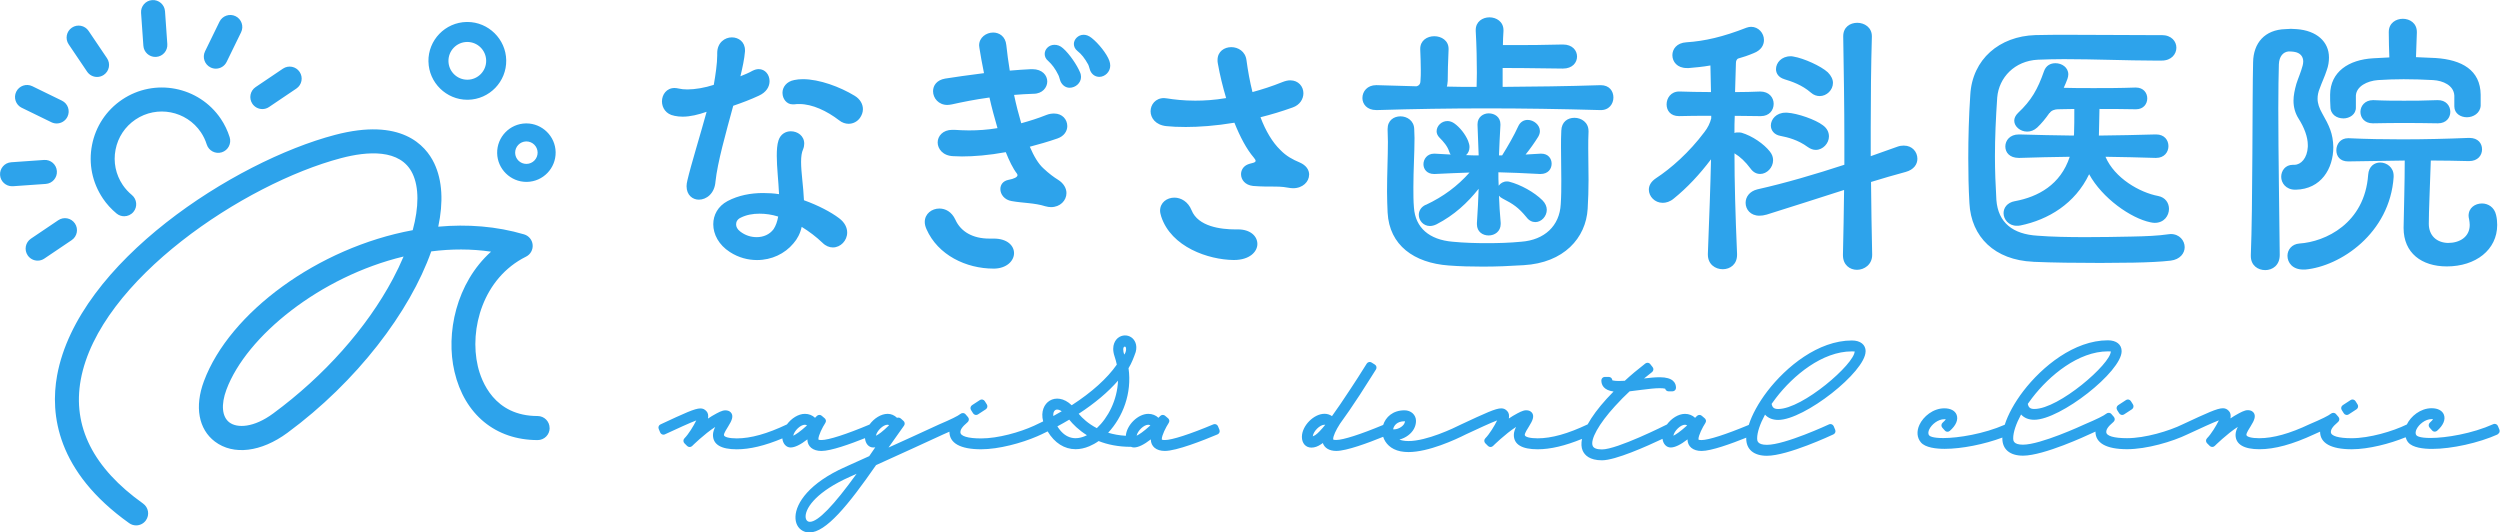 <?xml version="1.0" encoding="UTF-8"?>
<svg id="_レイヤー_2" data-name="レイヤー 2" xmlns="http://www.w3.org/2000/svg" viewBox="0 0 835.25 177.89">
  <defs>
    <style>
      .cls-1 {
        fill: #2da3eb;
      }
    </style>
  </defs>
  <g id="_レイヤー_1-2" data-name="レイヤー 1">
    <path class="cls-1" d="m261.43,31.14v-.19c0-1.82,1.34-3.73,3.92-4.21.86-.19,1.82-.29,2.87-.29,5.55,0,12.43,2.58,17.31,5.54,1.91,1.15,2.77,2.87,2.77,4.49,0,1.05-.38,2.01-.96,2.87-.86,1.24-2.29,2.01-3.82,2.01-1.05,0-2.2-.38-3.15-1.15-4.11-3.16-8.99-5.45-13.29-5.45-.57,0-1.15,0-1.72.1h-.57c-2.01,0-3.35-1.91-3.35-3.73Zm-1.15,33.75c-.19-4.4-.76-8.99-.76-12.81,0-1.91.1-3.73.57-5.16.67-2.1,2.39-3.06,4.11-3.06,2.29,0,4.49,1.53,4.49,4.11,0,.57-.1,1.24-.38,1.91-.48,1.05-.67,2.49-.67,4.21,0,3.54.76,8.13.96,12.81,4.78,1.72,8.99,3.92,11.76,6.02,1.91,1.44,2.68,3.16,2.68,4.78,0,2.68-2.2,4.97-4.78,4.97-1.15,0-2.39-.48-3.44-1.53-2.1-2.01-4.49-3.82-6.98-5.35-.48,2.2-1.43,4.01-2.77,5.54-2.87,3.44-7.27,5.55-12.14,5.55-2.96,0-6.12-.76-9.08-2.68-3.73-2.39-5.55-5.93-5.55-9.28,0-3.06,1.53-6.02,4.78-7.75,3.63-1.91,7.75-2.68,11.86-2.68,1.82,0,3.54.1,5.35.38Zm-.29,7.46c-2.1-.67-4.21-.96-6.22-.96-2.29,0-4.4.38-6.31,1.34-1.05.48-1.53,1.34-1.53,2.2s.38,1.63,1.34,2.39c1.72,1.34,3.63,1.91,5.55,1.91,2.2,0,4.3-.86,5.64-2.68.76-1.15,1.24-2.58,1.53-4.21Zm-34.71-33.66c.96.19,1.82.29,2.77.29,2.58,0,5.26-.67,8.03-1.63-2.01,7.36-5.26,17.88-6.41,22.85-.19.76-.29,1.44-.29,2.01,0,2.97,2.01,4.5,4.11,4.5,2.49,0,5.26-2.01,5.55-6.03.67-6.41,3.44-16.16,5.93-25.34,3.06-1.05,5.83-2.1,8.51-3.35,2.58-1.15,3.63-3.06,3.63-4.88,0-2.1-1.43-4.02-3.63-4.02-.67,0-1.34.19-2.1.57-1.15.67-2.58,1.24-4.01,1.82.67-2.77,1.34-5.83,1.53-8.32v-.38c0-2.77-2.1-4.3-4.4-4.3s-4.88,1.72-4.88,5.26v.76c0,2.68-.57,6.6-1.15,9.85-2.96.96-6.22,1.53-8.8,1.53-1.15,0-2.1-.1-2.87-.29-.48-.1-.96-.19-1.43-.19-2.68,0-4.21,2.2-4.21,4.49,0,2.1,1.34,4.3,4.11,4.78Zm106.63,51.06c4.49,0,6.88-2.68,6.88-5.16s-2.2-4.88-6.79-4.88h-1.53c-5.45,0-9.47-2.29-11.28-6.31-1.24-2.68-3.35-3.73-5.35-3.73-2.49,0-4.88,1.72-4.88,4.49,0,.76.19,1.53.57,2.39,3.82,8.7,13.29,13.19,22.37,13.19Zm18.36-69.32c1.15,1.05,2.29,2.49,3.35,4.68.29.57.48,1.63.67,2.01.67,1.53,1.91,2.2,3.06,2.2,1.91,0,3.82-1.53,3.82-3.63,0-.48-.1-1.05-.38-1.63-.96-2.29-3.44-6.02-5.64-7.94-.96-.86-1.91-1.15-2.87-1.15-1.82,0-3.25,1.43-3.25,3.06,0,.86.38,1.72,1.24,2.39Zm-33.75,14.63c.48,0,1.05-.1,1.53-.19,3.44-.76,7.65-1.63,12.53-2.29.76,3.44,1.72,6.88,2.68,10.23-3.35.57-6.6.76-9.56.76-1.72,0-3.35-.1-4.88-.19h-.67c-3.15,0-4.88,2.1-4.88,4.21s1.72,4.49,5.26,4.59c.86,0,1.82.09,2.87.09,3.92,0,8.89-.38,14.63-1.43,1.15,2.87,2.39,5.45,3.73,7.17.1.19.19.38.19.48,0,.67-1.05,1.24-3.15,1.63-1.72.38-2.58,1.62-2.58,3.06,0,1.72,1.34,3.63,3.82,4.01,3.73.67,7.55.57,11.19,1.72.67.19,1.34.29,1.91.29,3.06,0,5.16-2.2,5.16-4.69,0-1.53-.86-3.25-2.87-4.49-1.24-.76-2.96-2.01-4.78-3.73-1.72-1.53-3.25-4.11-4.59-7.27,2.87-.76,6.02-1.63,9.27-2.77,2.2-.76,3.25-2.49,3.25-4.11,0-2.2-1.63-4.21-4.4-4.21-.76,0-1.63.1-2.58.48-2.87,1.15-5.64,2.01-8.41,2.77-.86-2.96-1.72-6.21-2.39-9.47,2.1-.19,4.21-.29,6.5-.38,2.96,0,4.59-2.1,4.59-4.11s-1.63-4.11-4.97-4.11h-.48c-2.29.1-4.69.29-7.08.48-.48-2.87-.86-5.83-1.15-8.51-.29-2.96-2.39-4.21-4.4-4.21-2.29,0-4.69,1.63-4.69,4.3,0,.29.1.57.1.86.38,2.29.86,5.26,1.53,8.41-5.26.67-10.04,1.34-13,1.82-2.77.48-4.02,2.29-4.02,4.21,0,2.29,1.82,4.59,4.78,4.59Zm43.51-17.98c1.24.96,2.39,2.39,3.54,4.49.29.57.48,1.63.67,2.01.67,1.53,1.91,2.1,3.06,2.1,1.82,0,3.63-1.63,3.63-3.73,0-.57-.1-1.05-.29-1.63-.86-2.39-3.63-5.83-5.93-7.65-.96-.76-1.82-1.05-2.68-1.05-1.82,0-3.25,1.53-3.25,3.06,0,.86.38,1.72,1.24,2.39Zm77.36,41.31c0-1.62-.96-3.15-3.16-4.11-2.29-.96-4.49-2.1-6.5-4.21-2.58-2.49-4.88-6.31-6.6-10.9,3.44-.86,6.98-1.91,10.71-3.25,2.49-.86,3.63-2.87,3.63-4.78,0-2.2-1.63-4.3-4.4-4.3-.76,0-1.62.19-2.58.57-3.54,1.43-6.88,2.49-10.04,3.35-.86-3.44-1.53-7.08-2.01-10.71-.38-2.87-2.77-4.3-5.07-4.3s-4.59,1.43-4.59,4.3c0,.38,0,.76.1,1.15.67,3.82,1.63,7.74,2.77,11.57-3.92.67-7.36.86-10.32.86-3.92,0-7.08-.38-9.47-.76-.29,0-.67-.1-.96-.1-2.87,0-4.49,2.2-4.49,4.4s1.63,4.59,5.26,4.97c1.72.19,3.92.29,6.5.29,4.4,0,9.94-.38,16.25-1.43,1.91,4.78,4.11,8.89,6.41,11.57.38.48.67.86.67,1.15s-.19.48-.76.67c-.48.1-1.91.48-2.29.76-1.24.67-1.82,1.91-1.82,3.06,0,1.82,1.34,3.63,4.01,3.92,1.43.09,2.77.19,4.01.19h1.91c1.91,0,3.73,0,5.74.38.57.1,1.15.19,1.72.19,3.25,0,5.35-2.2,5.35-4.5Zm-23.81,18.26h-.76c-4.97,0-12.53-.96-14.72-6.41-1.15-2.87-3.54-4.21-5.74-4.21-2.49,0-4.78,1.63-4.78,4.4,0,.57.19,1.24.38,1.91,3.35,10.23,15.78,14.44,24.19,14.53h.1c5.26,0,7.84-2.77,7.84-5.35s-2.29-4.88-6.5-4.88Zm46.19-39.87h.19c12.53-.38,24.48-.57,36.62-.57s24.57.19,38.06.57c2.96.1,4.4-2.1,4.4-4.21s-1.34-4.11-4.21-4.11h-.19c-11.28.38-21.99.48-32.61.57v-6.31c1.82,0,8.61,0,19.98.19h.19c3.16,0,4.69-2.01,4.69-4.02s-1.53-4.02-4.69-4.02h-.19c-6.79.19-11.95.19-15.4.19h-4.49c0-1.53.1-3.06.19-4.68v-.29c0-2.87-2.39-4.3-4.68-4.3s-4.59,1.43-4.59,4.21v.38c.29,5.07.38,10.13.38,13.96,0,1.91-.09,3.54-.09,4.69-3.35,0-6.6,0-9.94-.1.19-.57.19-1.15.29-1.91,0-2.68.1-6.21.29-10.52v-.19c0-2.77-2.39-4.21-4.78-4.21s-4.69,1.43-4.69,4.21v.19c.1,2.58.19,4.88.19,6.88,0,1.24,0,2.39-.1,3.44,0,.86-.19,1.72-1.34,2.01l-13.29-.38h-.19c-2.96,0-4.59,2.1-4.59,4.3,0,2.01,1.53,4.02,4.59,4.02Zm16.54,31.65c-1.62.76-2.29,2.1-2.29,3.35,0,1.91,1.53,3.73,3.73,3.73.67,0,1.43-.19,2.2-.57,5.93-3.06,10.33-7.17,14.06-11.86-.1,3.44-.29,7.17-.57,11.38v.48c0,2.49,1.91,3.73,3.92,3.73s4.02-1.34,4.02-3.82v-.38c-.29-3.25-.48-6.21-.57-9.08.29.38.67.67,1.24.96,3.54,1.82,5.26,2.97,7.94,6.22.86,1.15,1.91,1.63,2.97,1.63,2.01,0,3.82-1.91,3.82-4.11,0-1.05-.48-2.2-1.44-3.16-2.77-2.77-7.36-5.26-11.09-6.22-.29-.09-.57-.09-.86-.09-1.05,0-2.1.57-2.68,1.43-.1-1.53-.1-2.96-.1-4.49,4.11.09,8.51.29,13.87.57h.19c2.58,0,3.73-1.72,3.73-3.44s-1.15-3.35-3.44-3.35h-.29l-4.97.29c1.53-1.91,2.96-3.92,4.21-5.93.38-.67.57-1.24.57-1.91,0-2.1-2.1-3.73-4.11-3.73-1.24,0-2.49.67-3.16,2.2-1.34,2.96-3.44,6.6-5.35,9.66h-1.05c.1-3.16.29-6.5.48-10.13v-.29c0-2.39-1.91-3.63-3.92-3.63-1.82,0-3.73,1.24-3.73,3.63v.29l.38,10.13c-1.34,0-2.77,0-4.21-.1.67-.57,1.15-1.53,1.15-2.68,0-.67-.19-1.34-.48-2.1-.96-2.29-2.77-4.49-4.49-5.74-.76-.57-1.63-.86-2.39-.86-2.01,0-3.63,1.63-3.63,3.44,0,.67.29,1.44.96,2.1,1.34,1.34,2.68,2.87,3.25,4.69.09.38.29.67.48.96l-5.26-.29h-.29c-2.29,0-3.54,1.82-3.54,3.54,0,1.63,1.15,3.25,3.54,3.25h.29c4.3-.19,8.03-.38,11.57-.48-4.01,4.5-8.7,8.03-14.63,10.81Zm54.41-24.67c0-2.87-2.39-4.4-4.69-4.4s-4.3,1.34-4.4,4.3c-.1,1.82-.1,3.63-.1,5.45,0,3.73.1,7.36.1,11.09,0,2.68,0,5.26-.19,8.03-.38,7.26-5.45,11.95-13.19,12.53-3.92.38-7.75.48-11.47.48s-7.55-.1-11.47-.48c-7.84-.67-12.43-4.69-12.91-11.38-.19-2.2-.19-4.49-.19-6.79,0-5.74.38-11.38.38-16.45,0-1.05-.1-2.1-.1-3.06-.09-2.77-2.39-4.21-4.59-4.21s-4.3,1.34-4.3,4.21v.29c0,1.24.1,2.58.1,4.02,0,4.97-.29,10.9-.29,16.64,0,2.39.1,4.78.19,6.98.57,11,8.89,16.83,20.37,17.69,3.73.29,7.65.38,11.47.38,4.5,0,9.09-.19,13.58-.48,13.48-.76,20.84-9.08,21.42-18.84.19-3.16.29-6.41.29-9.66,0-3.44-.1-6.98-.1-10.42,0-1.91,0-3.82.1-5.74v-.19Zm105.38,4.88c-.67,0-1.43.09-2.2.38l-8.89,3.16v-9.66c0-10.33.1-20.46.38-30.22v-.19c0-2.96-2.49-4.49-4.88-4.49s-4.69,1.43-4.69,4.49v.19c.19,11.28.38,23.14.38,35v7.75c-9.66,3.16-19.7,6.12-29.07,8.22-2.68.67-3.92,2.58-3.92,4.5,0,2.2,1.63,4.3,4.59,4.3.76,0,1.53-.1,2.49-.38,8.32-2.58,17.12-5.45,25.82-8.22-.1,7.17-.19,14.34-.38,21.51v.29c0,3.25,2.29,4.88,4.69,4.88s5.07-1.72,5.07-4.97v-.19c-.19-7.94-.29-16.16-.38-24.19,3.92-1.24,7.74-2.29,11.57-3.35,2.77-.76,3.92-2.58,3.92-4.4,0-2.29-1.72-4.4-4.49-4.4Zm-39.97-22.18c2.49.76,5.93,1.91,8.89,4.49.96.86,2.01,1.15,2.97,1.15,2.29,0,4.4-2.01,4.4-4.4,0-1.15-.57-2.39-1.72-3.54-2.29-2.1-8.03-4.69-11.47-5.26-.38-.1-.67-.1-.96-.1-3.06,0-4.88,2.2-4.88,4.3,0,1.43.86,2.77,2.77,3.35Zm-1.34,18.93c2.49.48,5.93,1.34,9.18,3.73.96.67,1.82.96,2.68.96,2.39,0,4.4-2.2,4.4-4.49,0-1.34-.57-2.68-2.01-3.73-2.49-1.91-8.51-4.01-11.95-4.21h-.57c-3.06,0-4.88,2.2-4.88,4.3,0,1.53,1.05,3.06,3.16,3.44Zm-39.3,22.38c1.15,0,2.49-.38,3.73-1.44,4.49-3.63,8.6-8.03,12.43-13.1-.19,8.89-.57,18.93-1.05,31.55v.29c0,3.25,2.49,4.88,4.97,4.88s4.78-1.63,4.78-4.78v-.38c-.57-13.39-.86-23.9-.86-33.56,1.91,1.15,3.63,2.77,5.35,5.07.96,1.34,2.1,1.82,3.25,1.82,2.2,0,4.3-2.1,4.3-4.59,0-.96-.29-1.91-1.05-2.87-2.01-2.58-5.93-5.26-9.47-6.31-.38-.1-.76-.1-1.15-.1s-.86,0-1.24.19c0-1.91,0-3.92.1-5.74,2.96,0,5.83.1,8.51.1h.19c2.87,0,4.3-2.01,4.3-4.11s-1.53-4.11-4.49-4.11c-2.49.1-5.35.19-8.41.19l.29-9.66c0-.86.29-1.24.67-1.53,1.72-.48,3.44-1.05,5.26-1.82,2.49-.96,3.44-2.68,3.44-4.4,0-2.29-1.82-4.4-4.3-4.4-.48,0-.96.1-1.53.29-7.84,3.06-13.96,4.49-20.08,4.88-3.25.19-4.69,2.29-4.69,4.3,0,2.2,1.63,4.3,4.78,4.3h.76c2.1-.19,4.49-.38,7.17-.86l.19,8.89c-3.92,0-7.65-.1-10.52-.19h-.1c-2.77,0-4.21,2.2-4.21,4.3s1.34,3.92,4.11,3.92h.19c2.77-.1,6.6-.1,10.61-.1v.86c-.38,1.53-1.15,3.15-2.29,4.59-5.07,6.79-11.19,12.15-16.16,15.4-1.72,1.15-2.39,2.49-2.39,3.82,0,2.29,2.01,4.4,4.59,4.4Zm117.72-.57c-2.68.48-3.82,2.29-3.82,4.02,0,2.1,1.72,4.21,4.4,4.21.38,0,.86,0,1.24-.1,9.28-1.91,18.26-7.27,22.95-17.12,4.4,8.03,13.96,14.72,20.46,16.06.48.1.96.19,1.44.19,3.15,0,4.78-2.39,4.78-4.68,0-1.91-1.15-3.82-3.63-4.3-6.12-1.15-14.53-5.93-17.59-13.1,5.64.1,11.28.19,16.64.38h.29c2.77,0,4.11-2.01,4.11-3.92,0-2.01-1.34-3.92-4.11-3.92h-.29c-5.93.19-12.34.29-18.84.38.09-1.63.09-6.03.19-8.89,3.54,0,7.36,0,12.05.1h.19c2.49,0,3.73-1.82,3.73-3.63s-1.24-3.63-3.82-3.63h-.09c-5.26.19-9.85.19-13.77.19s-7.46,0-10.23-.1c.48-.96.86-2.01,1.24-2.96.19-.57.29-1.05.29-1.53,0-2.29-2.1-3.73-4.3-3.73-1.63,0-3.16.76-3.82,2.68-2.1,6.02-4.21,9.75-8.7,13.96-.86.86-1.24,1.72-1.24,2.58,0,1.91,2.01,3.63,4.3,3.63,1.15,0,2.29-.38,3.35-1.34,1.43-1.34,2.77-2.96,4.11-4.88h.09c.48-.86,1.82-1.24,2.68-1.24,1.62,0,3.44-.1,5.54-.1,0,2.87,0,6.5-.1,8.51,0,.1-.09.29-.09.38-6.31-.1-12.62-.19-18.07-.38h-.29c-2.97,0-4.5,2.01-4.5,4.02s1.44,3.82,4.5,3.82h.29c5.35-.19,11-.29,16.73-.38-3.06,9.37-10.61,13.39-18.26,14.82Zm6.02,20.27c6.6.29,14.72.38,22.47.38,3.82,0,7.65-.1,11.09-.1,4.69-.09,9.28-.29,12.43-.67,3.15-.38,4.68-2.49,4.68-4.49,0-2.2-1.72-4.4-4.68-4.4-.29,0-.57.09-.86.09-3.25.48-7.27.67-12.24.76-4.78.1-10.04.19-15.2.19-5.83,0-11.47-.1-16.16-.48-8.22-.48-13.19-4.3-13.77-11.95-.29-5.07-.48-9.75-.48-14.53,0-6.31.29-12.72.76-19.7.57-6.69,5.83-12.24,13.58-12.62,2.68-.1,5.64-.19,8.7-.19,10.04,0,21.71.48,29.83.48h2.87c3.25,0,4.88-2.2,4.88-4.3s-1.63-4.21-4.88-4.21h-5.26c-7.27,0-16.93-.1-25.82-.1-3.92,0-7.75,0-11.19.1-11.95.38-21.04,8.03-21.71,19.98-.48,7.27-.67,14.25-.67,21.13,0,4.97.09,9.94.38,15.01.57,11.38,8.51,19.03,21.23,19.6Zm103.66-47.9c2.1,0,4.3-1.34,4.21-3.73v-3.92c.19-3.06,3.73-4.88,7.36-5.16,2.96-.19,5.74-.29,8.6-.29,3.16,0,6.41.1,9.85.29,3.25.19,6.88,1.72,7.08,5.16v3.63c0,2.39,2.1,3.63,4.21,3.63s4.4-1.34,4.59-3.82v-3.73c-.1-8.22-6.31-11.66-15.01-12.24l-6.6-.29.29-8.13v-.29c0-2.96-2.39-4.4-4.69-4.4s-4.69,1.43-4.69,4.4v.29c0,2.58.1,5.74.19,8.22l-5.45.29c-8.13.48-14.25,4.49-14.34,12.14,0,1.63,0,2.49.1,4.02,0,2.68,2.2,3.92,4.3,3.92Zm10.04,1.63c4.21-.1,7.17-.1,10.23-.1s6.41,0,11.19.1h.19c2.77,0,4.11-1.91,4.11-3.82,0-2.01-1.44-4.01-4.3-3.92-4.69.19-7.94.19-11.19.19s-6.22,0-10.23-.19h-.1c-2.77,0-4.21,2.01-4.21,3.92s1.34,3.82,4.11,3.82h.19Zm-36.15,49.05c2.49,0,4.88-1.63,4.88-5.07-.09-11.57-.48-33.28-.48-48.96,0-6.21.1-11.38.19-14.72.1-2.68,1.44-4.11,3.16-4.3.67,0,1.24,0,1.82.1,2.29.29,3.16,1.72,3.16,3.25,0,.48-.1.96-.19,1.34-.67,2.49-1.43,4.01-2.1,6.12-.57,2.01-.96,3.92-.96,5.64,0,2.2.57,4.21,1.72,6.02,1.82,2.87,3.06,6.02,3.06,8.8v.57c-.19,3.82-2.29,6.02-4.49,6.02h-.48c-2.58,0-3.92,2.01-3.92,4.02s1.53,4.3,4.69,4.3h.19c8.41-.19,12.53-6.98,12.53-14.25-.1-4.5-1.34-7.08-3.73-11.28-.96-1.72-1.53-3.25-1.53-4.88,0-1.05.19-2.2.76-3.54.67-1.91,1.62-3.82,2.29-5.93.57-1.53.76-2.96.76-4.3,0-5.26-4.11-8.99-10.81-9.47-.86,0-1.34-.1-1.91-.1-.48,0-.96.1-1.82.1-6.88.19-10.71,4.59-10.81,11.09-.29,12.05-.1,48.48-.76,64.35v.38c0,3.16,2.39,4.69,4.78,4.69Zm42.93-31.17v-.38c0-2.77-2.29-4.4-4.49-4.4-1.91,0-3.82,1.24-4.02,4.11-1.15,16.26-14.34,22.38-22.95,22.95-2.58.19-4.01,2.1-4.01,4.11,0,2.29,1.72,4.59,5.26,4.59h.67c11.67-1.05,28.3-12.05,29.55-30.98Zm25.05-5.26h.19c2.87,0,4.3-1.91,4.3-3.92s-1.34-3.82-4.21-3.82h-.29c-7.08.29-14.63.48-22.28.48-5.93,0-11.86-.1-17.79-.38h-.19c-2.58,0-3.92,2.01-3.92,4.02s1.24,3.73,3.92,3.73h.19l18.74-.29c0,7.55-.29,16.54-.38,22.37v.19c0,8.32,6.02,12.81,14.44,12.81,9.66,0,16.83-5.54,16.83-13.86,0-1.05-.09-2.2-.38-3.35-.57-2.58-2.68-3.82-4.69-3.82-2.29,0-4.49,1.43-4.49,4.11,0,.38.09.76.19,1.24.1.67.19,1.24.19,1.82,0,4.01-3.35,6.02-7.26,6.02-3.82-.1-6.41-2.49-6.41-6.41s.38-12.33.67-21.13c4.5,0,8.8.1,12.62.19Zm-496.49,79.68l-.25-.03c-.23,0-.45.07-.64.19l-2.62,1.71c-.53.35-.69,1.07-.35,1.61l.7,1.11c.17.27.43.45.74.52l.25.03c.23,0,.45-.07.64-.19l2.62-1.71c.53-.35.69-1.07.35-1.61l-.7-1.11c-.17-.27-.43-.45-.74-.52Zm79.14,10.1c.25.59-.03,1.28-.63,1.53-4.9,2.06-13.71,5.53-17.61,5.53-2.86,0-4.66-1.48-4.69-3.86-2.31,1.79-4.2,2.7-5.62,2.7-.35,0-.67-.08-.97-.21-4.27.01-7.9-.76-10.84-1.93-1,.71-2.05,1.29-3.12,1.74-1.57.66-3.1.98-4.57.98-3.72,0-7.01-2.06-9.35-5.95-.61.3-1.36.68-1.99.97-.34.17-.74.33-1.11.5-.11.05-.26.12-.37.17-5.19,2.25-12.82,4.34-18.76,4.34-7.02,0-10.58-2.09-10.58-5.88l-2.04.9c-5.39,2.5-14.19,6.52-22.47,10.27-9.34,13.47-16.77,22.51-22.29,22.51-.79,0-1.53-.19-2.22-.56-1.62-.87-2.5-2.62-2.41-4.79.17-4.5,4.62-11.2,16.59-16.53l8.05-3.63c.62-.93,1.31-1.92,2.01-2.94-.23.04-.45.05-.68.05-1.5,0-2.6-1.29-2.75-3.12-4.93,1.97-11.37,4.28-14.56,4.28-2.86,0-4.66-1.48-4.69-3.86-2.31,1.79-4.2,2.7-5.62,2.7s-2.57-1.25-2.74-3.03c-5.85,2.44-10.86,3.64-15.22,3.64-5.28,0-7.96-1.61-7.96-4.79,0-.91.33-1.83.75-2.68-3.67,2.36-7.67,6.33-7.71,6.37-.22.22-.52.34-.83.34s-.61-.13-.83-.34l-.91-.91c-.46-.46-.46-1.2,0-1.66,1.37-1.37,3.1-4.21,3.95-5.98-2.12.79-6.31,2.72-10.48,4.65-.16.07-.32.11-.49.11-.15,0-.29-.03-.43-.08-.29-.11-.53-.35-.65-.64l-.5-1.2c-.24-.58.01-1.25.59-1.51,8.11-3.78,11.46-5.34,13.34-5.34.82,0,1.42.28,2.01.92.54.58.72,1.39.53,2.47.42-.28.85-.56,1.27-.82l.45-.26c1.65-.95,3-1.67,4.03-1.67,1.28,0,1.86.57,2.13,1.05.54.98.2,2.23-1.14,4.33-.46.72-1.42,2.22-1.42,2.84,0,.69,1.73,1.15,4.31,1.15,4.63,0,10.13-1.53,16.74-4.67,1.48-2.01,3.81-3.53,6.01-3.53,1.31,0,2.52.48,3.38,1.32l.63-.63c.22-.22.52-.34.83-.34s.61.12.83.34l.84.72c.22.13.41.4.48.71.07.31,0,.63-.16.89-.97,1.49-2.33,4.17-2.33,5.45,0,.12,0,.29,1.04.29,2.34,0,8.33-1.93,16.04-5.17,1.48-2.04,3.83-3.58,6.06-3.58,1.15,0,2.23.45,3.13,1.32.13-.05.26-.08.39-.08.36,0,.68.12.88.32l.87.78c.47.38.57,1.08.21,1.59-1.59,2.22-3.36,4.72-5.19,7.33,5.56-2.5,10.94-4.98,15-6.85l1.91-.88c3.91-1.66,6.3-2.83,7.11-3.5.23-.19.52-.29.82-.29.34,0,.66.14.87.38l.86,1c.2.24.3.54.27.85-.02.31-.17.59-.41.8-2.01,1.71-2.41,2.57-2.41,3.39,0,1.3,2.53,2.05,6.93,2.05,5.65,0,12.9-2.06,17.64-4.22,1.04-.48,2.08-.97,3.08-1.47-.88-3.31.37-5.83,2.19-6.93,1.89-1.14,4.73-.98,7.34,1.54,6.67-4.31,11.86-8.97,15.07-13.58-.18-.89-.43-1.79-.73-2.69-1.34-3.94.56-5.8,1.18-6.27,1.28-.99,3.04-1.06,4.37-.17,1.15.77,2.15,2.47,1.5,4.92-.59,1.67-1.36,3.75-2.4,5.41,1.19,8.42-1.92,16.3-6.81,21.56,1.74.52,3.7.9,5.91,1.02.26-3.57,4.03-7.33,7.51-7.33,1.31,0,2.52.48,3.38,1.32l.63-.63c.22-.22.52-.34.83-.34s.61.12.83.34l.84.72c.22.13.41.4.48.71.07.31,0,.63-.16.89-.97,1.49-2.33,4.17-2.33,5.45,0,.12,0,.29,1.04.29,2.35,0,8.41-1.96,16.2-5.24.15-.06.3-.09.45-.09s.3.03.44.08c.29.12.52.35.64.63l.5,1.21Zm-31.81-25.13c.76-.89.82-2.67.22-2.67-.75,0-.64,1.58-.22,2.67Zm-105.99,23.66c-.19-.14-.44-.22-.72-.22-1.48,0-3.56,2.04-3.87,3.67.8-.38,2.22-1.29,4.6-3.44Zm16.57,16.17c-.81.36-1.6.71-2.36,1.06-10.63,4.74-14.54,10-14.67,13.06-.03.85.23,1.47.75,1.76.2.11.43.16.69.16,2.67,0,7.91-5.39,15.59-16.04Zm10.86-16.22c-.2-.16-.37-.18-.52-.18-1.49,0-3.58,2.06-3.88,3.69.83-.39,2.2-1.34,4.4-3.51Zm57.68-4.67c-.57-.39-1.09-.57-1.53-.57-.23,0-.44.05-.61.16-.48.29-.76,1.01-.68,2,.96-.52,1.9-1.05,2.81-1.59Zm8.43,8c-2.79-1.73-4.71-3.7-5.92-5.2-1.28.76-2.6,1.51-3.96,2.24,2.3,3.71,5.46,4.84,9.22,3.26.22-.09.44-.19.66-.31Zm10.38-18.23c-3.33,3.83-7.78,7.57-13.15,11.07,1.22,1.45,3.19,3.31,6.07,4.8,3.72-3.46,6.82-9.3,7.08-15.88Zm10.81,14.95c-.19-.14-.44-.22-.72-.22-1.48,0-3.56,2.04-3.87,3.66.8-.38,2.22-1.29,4.6-3.44Zm238.95-24.74c0,6.85-20.47,22.91-29.2,22.91-1.85,0-3.36-.61-4.4-1.77-1.7,3.16-2.63,5.96-2.63,7.94,0,.7,0,2.15,3.26,2.15,6.07,0,20.59-6.76,20.74-6.83.16-.07.33-.11.5-.11.15,0,.29.03.42.08.29.11.53.35.66.64l.5,1.21c.24.58-.01,1.24-.58,1.51-.62.29-15.27,7.16-22.24,7.16-4.39,0-6.91-2.11-6.91-5.8,0-.08.02-.17.02-.25-4.98,2-11.68,4.44-14.95,4.44-2.86,0-4.66-1.48-4.69-3.86-2.31,1.79-4.2,2.7-5.62,2.7s-2.52-1.18-2.73-2.89c-5.26,2.49-15.72,7.17-20.22,7.17-4.15,0-5.79-1.74-6.44-3.2-.49-1.1-.53-2.44-.24-3.95-5.67,2.32-10.55,3.47-14.81,3.47-5.28,0-7.96-1.61-7.96-4.79,0-.91.33-1.83.75-2.68-3.67,2.36-7.67,6.33-7.71,6.37-.22.22-.52.34-.83.34s-.61-.13-.83-.34l-.91-.91c-.46-.46-.46-1.2,0-1.66,1.37-1.37,3.1-4.21,3.95-5.98-2.09.78-6.28,2.72-10.39,4.64-3.54,1.79-12.51,5.94-19.24,5.94-.96,0-1.86-.09-2.66-.25-3.25-.66-5.09-2.66-5.79-4.85-5.03,2.05-12.24,4.72-15.67,4.72-2.31,0-3.94-.98-4.49-2.64-.19.14-.38.27-.56.39-1.12.77-2.18,1.14-3.25,1.14-1.9,0-3.18-1.44-3.18-3.59,0-3.68,3.96-7.71,7.56-7.71.89,0,1.75.27,2.49.78,1.71-2.37,3.76-5.37,6.24-9.16,1.43-2.15,3.09-4.73,5.37-8.38.17-.27.43-.45.73-.52l.26-.03c.23,0,.44.06.63.18l1.11.7c.26.17.45.43.51.73.07.3.01.62-.15.88l-1.67,2.64c-1.36,2.15-2.58,4.08-3.72,5.83-2.41,3.7-4.64,6.95-6.63,9.67-1.43,2.21-2.29,4.14-2.29,5.14,0,.12,0,.29,1.04.29,2.3,0,8.14-1.88,15.67-5.02.83-2.57,3.17-4.89,7.13-4.89,2.19,0,3.84,1.52,3.84,3.54,0,1.85-.93,3.57-2.61,4.83-.88.66-1.89,1.14-2.93,1.4.33.14.68.25,1.06.32.59.12,1.26.18,1.98.18,6.1,0,15.05-4.27,17.64-5.58,8.11-3.78,11.46-5.34,13.34-5.34.82,0,1.42.28,2.01.92.54.58.72,1.39.53,2.47.42-.28.85-.56,1.27-.82l.45-.26c1.65-.95,3-1.67,4.03-1.67,1.28,0,1.86.57,2.13,1.05.54.98.2,2.23-1.14,4.33-.46.72-1.42,2.22-1.42,2.84,0,.69,1.73,1.15,4.31,1.15,4.63,0,10.09-1.53,16.7-4.66,1.43-2.59,3.54-5.46,6.39-8.59.8-.87,1.55-1.65,2.27-2.38-3.35-.47-4.08-2.25-4.08-3.72,0-.64.53-1.17,1.17-1.17h1.31c.64,0,1.17.51,1.19,1.14.1,0,.61.22,2.23.22.61,0,1.25-.03,1.93-.07,2.06-1.91,4.38-3.85,6.87-5.77.21-.16.46-.24.72-.24.36,0,.69.16.91.44l.8,1.01c.2.24.29.56.25.87-.04.31-.2.6-.45.79-.89.68-1.78,1.39-2.67,2.13,1.91-.23,3.72-.41,5.23-.41,4.5,0,5.45,1.92,5.45,3.54,0,.64-.53,1.17-1.17,1.17h-1.31c-.55,0-1.01-.38-1.14-.89-.52-.11-1.1-.16-1.83-.16-1.64,0-3.75.26-5.98.54l-.42.05c-1.21.18-2.45.32-3.65.46-1.53,1.41-3.16,3.06-4.89,4.96-5.36,5.86-8.35,11.2-7.43,13.29.34.77,1.38,1.16,3.09,1.16,5.07,0,21.03-8,21.71-8.34,1.48-2.02,3.81-3.54,6.02-3.54,1.31,0,2.52.48,3.38,1.32l.63-.63c.22-.22.52-.34.83-.34s.61.12.83.34l.84.72c.22.13.41.4.48.71.07.31,0,.63-.16.89-.97,1.49-2.33,4.17-2.33,5.45,0,.12,0,.29,1.04.29,2.31,0,8.19-1.89,15.77-5.06,1.09-3.41,3.23-7.35,6.2-11.24,6.29-8.2,17.01-16.97,28.26-16.97,2.83,0,4.59,1.39,4.59,3.64Zm-180.54,24.55c-.08-.03-.16-.03-.25-.03-1.55,0-3.75,2.23-3.9,3.88.2-.08.48-.21.83-.42.82-.54,1.96-1.73,3.32-3.43Zm23.12,1.51c1.41-.04,3.45-1.2,3.54-2.71-.01,0-.03.01-.06.01-.03,0-.08,0-.12,0-2.46,0-3.57,1.43-3.79,2.7.02,0,.05-.01.09-.01.07,0,.19.01.35.01Zm97.79-1.32c-.19-.14-.44-.22-.72-.22-1.48,0-3.56,2.04-3.87,3.67.8-.38,2.22-1.29,4.6-3.44Zm55.98-24.74s-.07.04-.17.04c-.17,0-.45-.03-.77-.03-9.88,0-19.57,8.03-25.34,15.55-.49.66-.99,1.32-1.46,1.99.24,1.25.85,1.71,2.19,1.71,8.19,0,25.55-15.09,25.55-19.26Zm92.29,16.63c-.17-.27-.43-.45-.74-.52l-.25-.03c-.23,0-.45.07-.64.19l-2.62,1.71c-.53.35-.69,1.07-.35,1.61l.7,1.11c.17.27.43.45.74.52l.25.03c.23,0,.45-.07.64-.19l2.62-1.71c.53-.35.69-1.07.35-1.61l-.7-1.11Zm74.3-.52l-.25-.03c-.23,0-.45.07-.64.19l-2.62,1.71c-.53.35-.69,1.07-.35,1.61l.7,1.11c.17.27.43.45.74.52l.25.03c.23,0,.45-.07.64-.19l2.62-1.71c.53-.35.69-1.07.35-1.61l-.7-1.11c-.17-.27-.43-.45-.74-.52Zm48.29,11.62c-6.37,2.86-15.39,4.86-21.95,4.86-2.81,0-6.47-.38-7.97-2.16-.43-.51-.7-1.1-.88-1.73-5.15,2.12-12.35,4.01-18,4.01-7.02,0-10.58-2.09-10.58-5.88l-1.97.88c-7.21,3.36-13.19,4.99-18.31,4.99s-7.96-1.61-7.96-4.79c0-.91.33-1.83.75-2.68-3.67,2.36-7.67,6.33-7.71,6.37-.22.22-.52.34-.83.34s-.61-.13-.83-.34l-.91-.91c-.46-.46-.46-1.2,0-1.66,1.37-1.37,3.1-4.21,3.95-5.98-2.09.78-6.29,2.73-10.41,4.64-5.12,2.49-13.71,5-20.24,5-7.02,0-10.58-2.09-10.58-5.88l-1.96.88c-.62.29-15.27,7.16-22.24,7.16-4.39,0-6.91-2.11-6.91-5.8,0-.08.02-.17.02-.25-6.05,2.26-13.58,3.77-19.26,3.77-2.81,0-6.47-.38-7.97-2.16-1.31-1.55-1.49-3.69-.48-5.87,1.27-2.74,4.53-5.51,8.32-5.51,2.09,0,3.59.8,4.11,2.19.6,1.61-.23,3.56-2.29,5.35-.21.19-.49.29-.77.29-.33,0-.65-.14-.87-.39l-.86-.96c-.21-.23-.31-.54-.3-.85.02-.31.16-.6.39-.81.6-.53.92-.91,1.08-1.15-.13-.02-.3-.03-.51-.03-2.12,0-4.26,1.77-5.03,3.41-.23.49-.53,1.4-.01,2.01.17.21,1.02.88,4.68.88,5.07,0,13.59-1.4,20.56-4.45,1.09-3.41,3.23-7.35,6.2-11.24,6.29-8.2,17.01-16.97,28.26-16.97,2.83,0,4.59,1.39,4.59,3.64,0,6.85-20.47,22.91-29.2,22.91-1.85,0-3.36-.61-4.4-1.77-1.7,3.16-2.63,5.96-2.63,7.94,0,.7,0,2.15,3.26,2.15,5.87,0,19.67-6.36,20.73-6.85,3.91-1.66,6.3-2.83,7.11-3.5.23-.19.52-.29.82-.29.34,0,.66.14.87.38l.86,1c.2.24.3.54.27.85-.02.31-.17.59-.41.8-2.01,1.71-2.41,2.57-2.41,3.39,0,1.3,2.53,2.05,6.93,2.05,6.03,0,14.03-2.37,18.71-4.68,8.09-3.77,11.44-5.32,13.31-5.32.82,0,1.42.28,2.01.92.54.58.72,1.39.53,2.47.42-.28.85-.56,1.27-.82l.45-.26c1.65-.95,3-1.67,4.03-1.67,1.28,0,1.86.57,2.13,1.05.54.98.2,2.23-1.14,4.33-.46.72-1.42,2.22-1.42,2.84,0,.69,1.73,1.15,4.31,1.15,4.63,0,10.21-1.55,16.82-4.69,3.9-1.65,6.29-2.83,7.1-3.49.23-.19.52-.29.82-.29.34,0,.66.14.87.38l.86,1c.2.24.3.54.27.85-.02.31-.17.59-.41.8-2.01,1.71-2.41,2.57-2.41,3.39,0,1.3,2.53,2.05,6.93,2.05,5.97,0,13.75-2.3,18.45-4.59,1.29-2.71,4.53-5.43,8.28-5.43,2.09,0,3.59.8,4.11,2.19.6,1.61-.23,3.56-2.29,5.35-.21.19-.49.29-.77.29-.33,0-.65-.14-.87-.39l-.86-.96c-.21-.23-.31-.54-.3-.85.02-.31.16-.6.39-.81.6-.53.92-.91,1.08-1.15-.15-.02-.31-.03-.51-.03-2.12,0-4.26,1.77-5.03,3.41-.23.49-.53,1.4-.01,2.01.17.21,1.02.88,4.68.88,5.16,0,13.93-1.44,20.97-4.61.15-.07.31-.1.48-.1.15,0,.29.03.43.08.29.11.53.35.65.64l.5,1.21c.25.59-.02,1.26-.6,1.52Zm-157.03-10.19c.24,1.25.85,1.71,2.19,1.71,8.19,0,25.55-15.09,25.55-19.26-.01.03-.07.04-.17.04-.17,0-.45-.03-.77-.03-9.88,0-19.57,8.03-25.34,15.55-.49.66-.99,1.32-1.46,1.99ZM143.14,20.56c-.13-7.16,5.6-13.09,12.77-13.22h.23c7.04,0,12.87,5.73,12.99,12.77.13,7.16-5.6,13.09-12.76,13.22h-.23c-7.04,0-12.87-5.73-12.99-12.76Zm6.69-.12c.06,3.44,2.87,6.19,6.3,6.19.04,0,.07,0,.11,0,3.48-.06,6.25-2.93,6.19-6.41-.06-3.44-2.87-6.2-6.3-6.2-.04,0-.07,0-.11,0-3.48.06-6.25,2.93-6.19,6.41Zm35.81,30.39c.09,5.39-4.21,9.85-9.6,9.94-.03,0-.14,0-.17,0-5.3,0-9.68-4.31-9.77-9.6-.09-5.39,4.21-9.85,9.6-9.94.03,0,.14,0,.17,0,5.3,0,9.68,4.31,9.77,9.6Zm-6.02.11c-.04-2.05-1.71-3.69-3.75-3.69-.02,0-.04,0-.07,0-2.07.04-3.72,1.75-3.69,3.82.04,2.05,1.71,3.69,3.75,3.69.02,0,.04,0,.07,0,2.07-.04,3.72-1.75,3.69-3.82ZM29.1,23.94c.78,1.15,2.04,1.77,3.33,1.77.77,0,1.55-.22,2.24-.69,1.84-1.24,2.32-3.73,1.08-5.57l-6.16-9.13c-1.24-1.84-3.74-2.32-5.57-1.08-1.84,1.24-2.32,3.73-1.08,5.57l6.16,9.13Zm-21.83,12.07l9.9,4.83c.57.28,1.17.41,1.76.41,1.49,0,2.91-.83,3.61-2.25.97-1.99.15-4.4-1.85-5.37l-9.9-4.83c-1.99-.97-4.39-.15-5.37,1.85-.97,1.99-.15,4.4,1.85,5.37Zm11.73,21.15c-.15-2.21-2.06-3.87-4.28-3.72l-10.98.77c-2.21.15-3.88,2.07-3.72,4.28.15,2.12,1.91,3.73,4,3.73.09,0,.19,0,.28,0l10.98-.77c2.21-.15,3.88-2.07,3.72-4.28Zm6.03,17.5c-1.24-1.84-3.73-2.33-5.57-1.08l-9.13,6.16c-1.84,1.24-2.32,3.73-1.08,5.57.78,1.15,2.04,1.77,3.33,1.77.77,0,1.55-.22,2.24-.69l9.13-6.16c1.84-1.24,2.32-3.73,1.08-5.57Zm62.62-38.22c.77,0,1.55-.22,2.24-.69l9.13-6.16c1.84-1.24,2.32-3.73,1.08-5.57-1.24-1.84-3.73-2.32-5.57-1.08l-9.13,6.16c-1.84,1.24-2.32,3.73-1.08,5.57.78,1.15,2.04,1.77,3.33,1.77Zm-17.3-13.91c.57.28,1.17.41,1.76.41,1.49,0,2.91-.83,3.61-2.26l4.83-9.9c.97-1.99.14-4.4-1.85-5.37-1.99-.97-4.39-.14-5.37,1.85l-4.83,9.9c-.97,1.99-.14,4.4,1.85,5.37Zm-18.45-3.52c.09,0,.19,0,.28,0,2.21-.15,3.88-2.07,3.72-4.28l-.77-10.98c-.16-2.21-2.08-3.87-4.28-3.72-2.21.15-3.88,2.07-3.72,4.28l.77,10.98c.15,2.12,1.91,3.73,4,3.73Zm-17.54,47.28c1.27,1.88,2.81,3.57,4.58,5.04.75.62,1.65.92,2.55.92,1.16,0,2.3-.5,3.1-1.46,1.41-1.71,1.17-4.24-.54-5.65-1.18-.98-2.2-2.1-3.04-3.34-2.35-3.49-3.21-7.68-2.4-11.81.8-4.13,3.16-7.7,6.65-10.05,7.2-4.85,17-2.95,21.86,4.25.83,1.24,1.49,2.6,1.95,4.07.67,2.12,2.93,3.29,5.04,2.62,2.11-.67,3.28-2.92,2.62-5.04-.69-2.2-1.69-4.26-2.95-6.14-7.33-10.86-22.13-13.74-33-6.41-5.26,3.55-8.83,8.94-10.04,15.17s.08,12.56,3.63,17.83Zm149.28,76.73c0,2.22-1.8,4.01-4.01,4.01-14.04,0-24.43-8.53-27.78-22.83-3.01-12.81.56-29.64,12.21-40.12-6.62-.97-13.34-.94-19.98-.09-7.13,20.18-24.86,43.53-48.05,60.61-8.77,6.46-18.06,7.59-24.23,2.93-5.47-4.13-6.84-11.67-3.67-20.17,8.56-22.96,38.13-44.63,69.76-50.46,2.08-7.72,2.12-14.34-.06-18.9-4.02-8.41-15.21-7.46-23.88-5.17-32.22,8.48-80.88,40.75-86.97,74.03-2.85,15.59,4.16,29.51,20.83,41.38,1.8,1.29,2.23,3.79.94,5.6-.78,1.1-2.02,1.69-3.27,1.69-.81,0-1.62-.24-2.33-.75-24.2-17.23-26.44-36.36-24.07-49.36,6.91-37.83,59.27-71.52,92.82-80.35,22.13-5.83,30.28,3.43,33.17,9.47,2.76,5.77,3.08,13.07,1.35,21.19,9.71-.88,19.44-.16,28.68,2.57,1.58.47,2.72,1.85,2.86,3.5.14,1.64-.73,3.21-2.21,3.94-14.37,7.14-19.02,24.2-16.11,36.61,1.17,5,5.47,16.64,19.97,16.64,2.22,0,4.01,1.8,4.01,4.01Zm-48.8-57.32c-27.85,6.69-52.51,26.58-59.19,44.48-1.86,4.99-1.49,9.08.99,10.95,2.6,1.96,8.13,1.8,14.63-2.99,17.03-12.54,31.23-28.5,39.99-44.95,1.36-2.55,2.55-5.06,3.58-7.5Z"/>
  </g>
</svg>